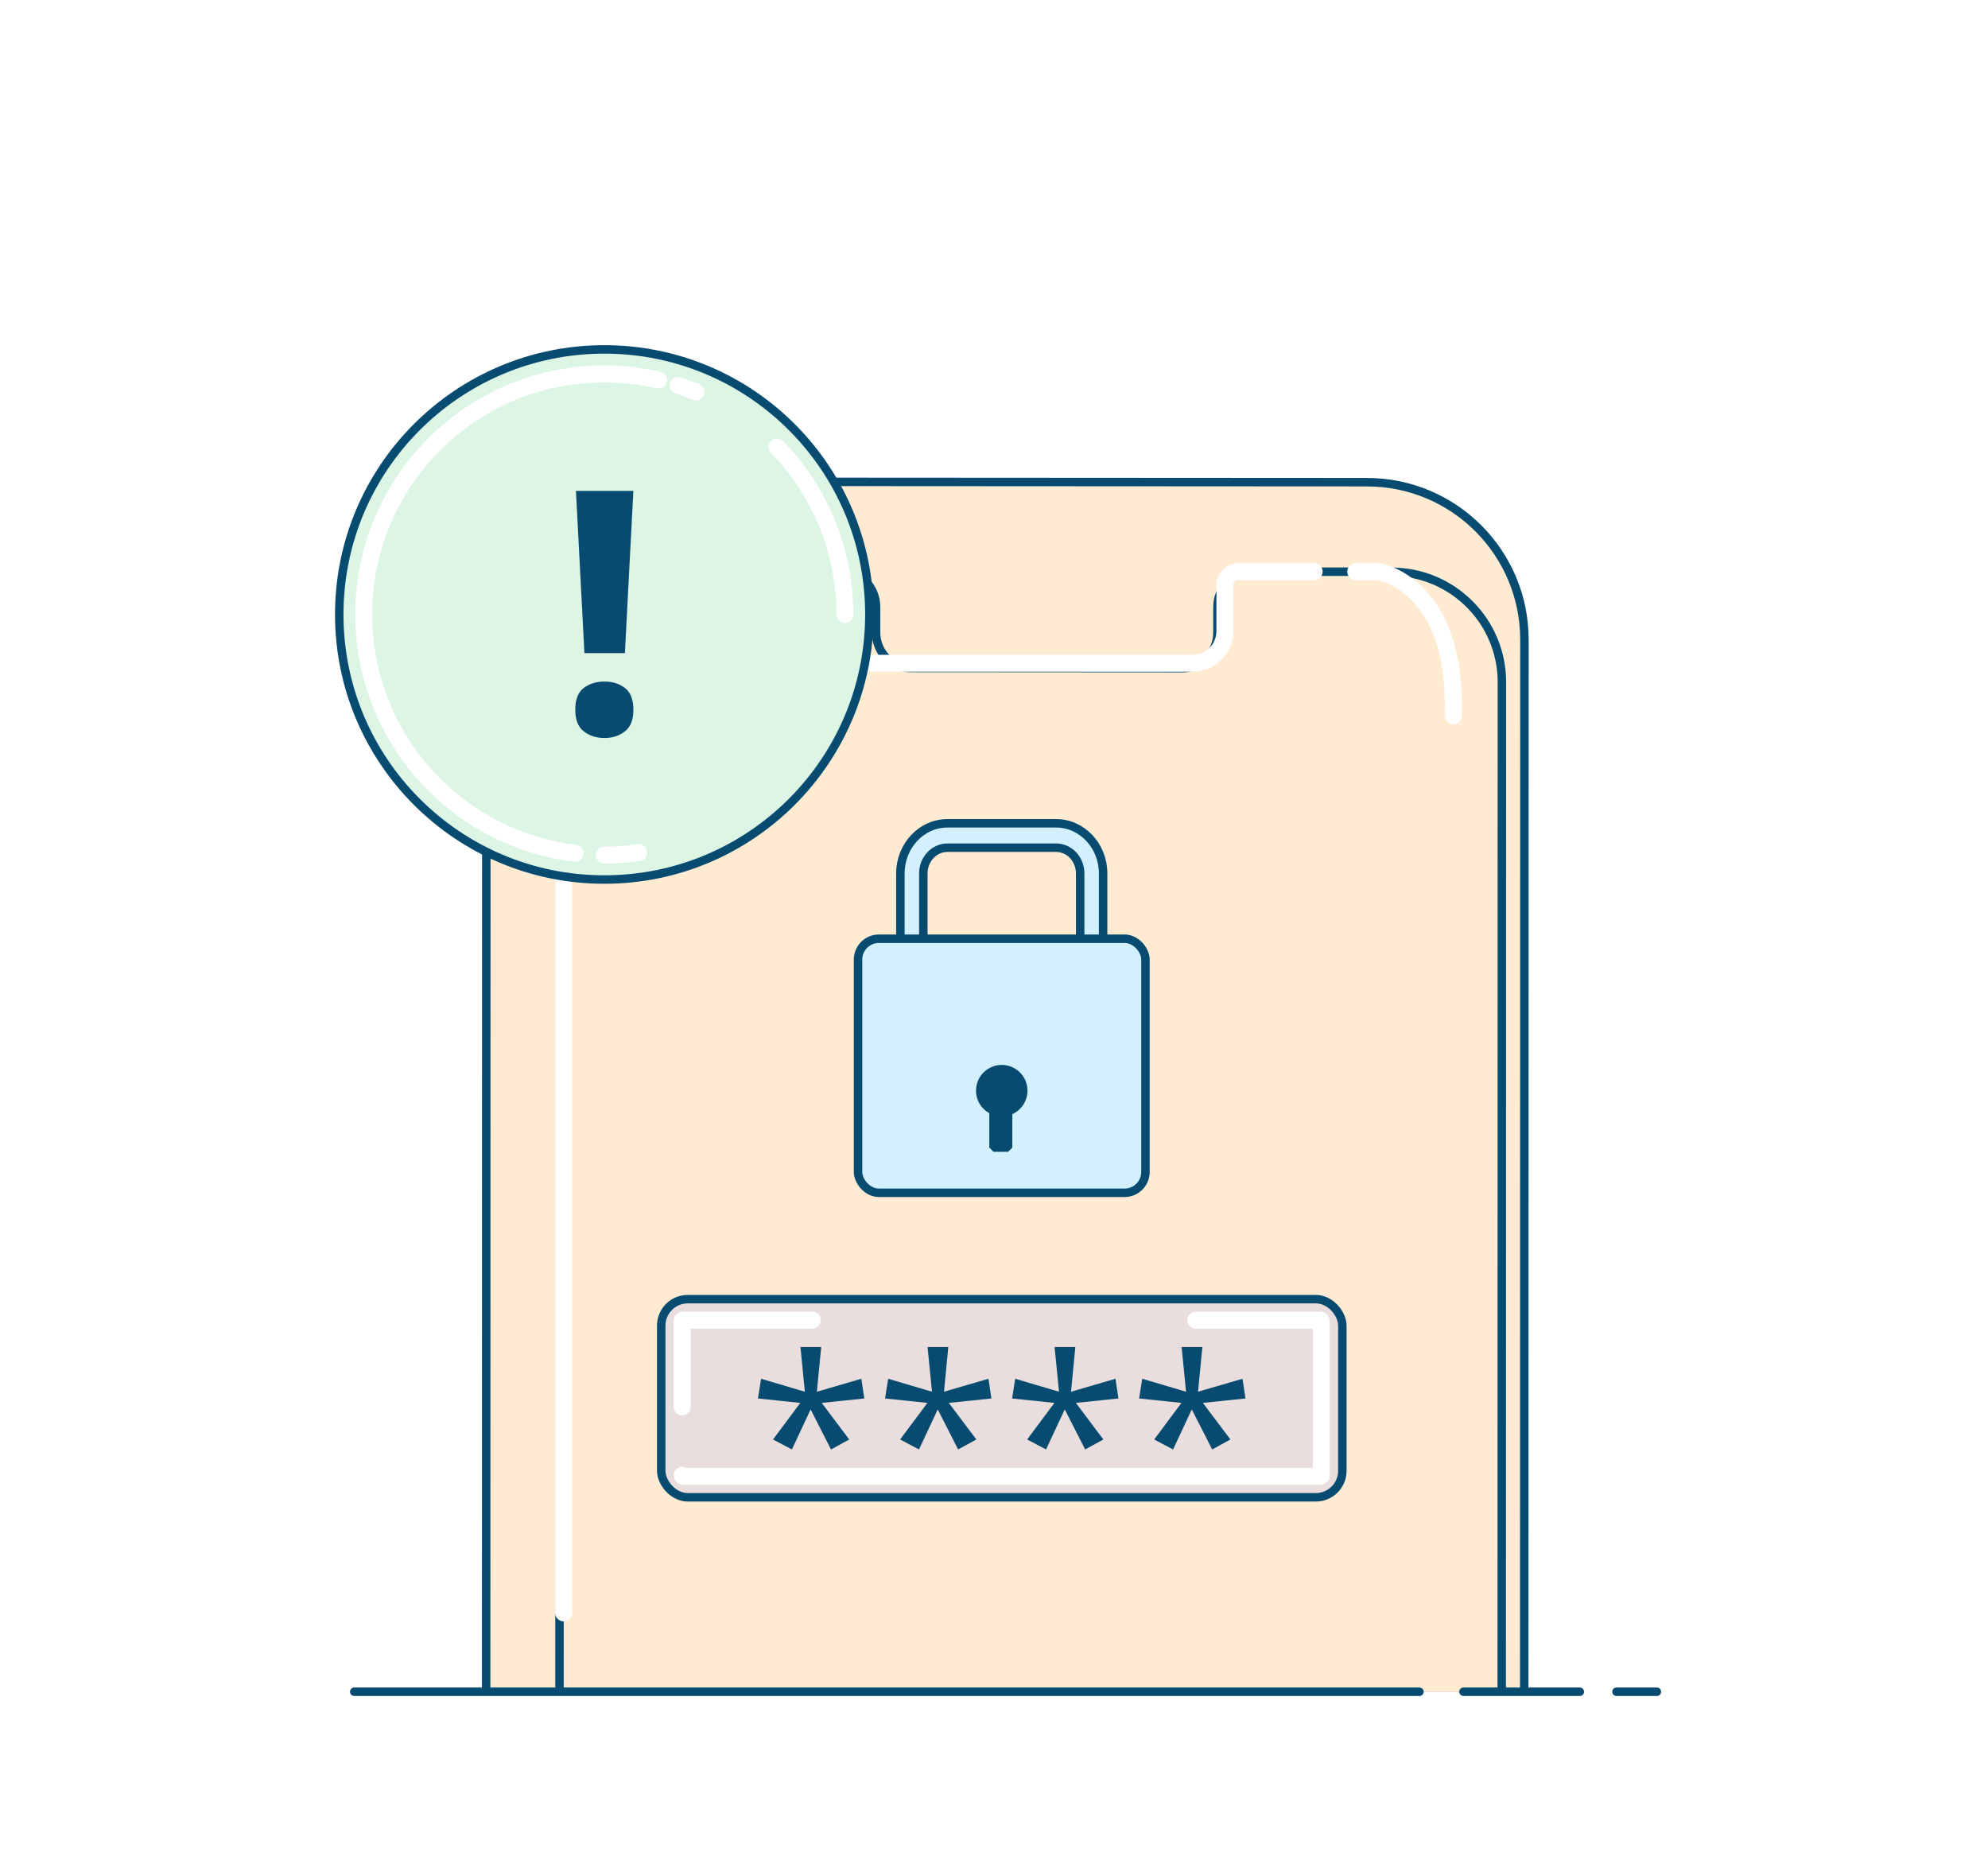 <?xml version="1.0" encoding="UTF-8"?>
<svg id="Layer_1" data-name="Layer 1" xmlns="http://www.w3.org/2000/svg" xmlns:xlink="http://www.w3.org/1999/xlink" version="1.1" viewBox="0 0 234.75 218.65">
  <defs>
    <style>
      .cls-1 {
        fill: #ddf5e4;
      }

      .cls-2, .cls-3, .cls-4 {
        stroke-width: 0px;
      }

      .cls-2, .cls-5 {
        fill: #084b70;
      }

      .cls-6 {
        clip-path: url(#clippath);
      }

      .cls-3 {
        fill: url(#linear-gradient);
      }

      .cls-7, .cls-4 {
        fill: #fff;
      }

      .cls-8 {
        filter: url(#drop-shadow-1);
      }

      .cls-9 {
        fill: #d3f0ff;
      }

      .cls-9, .cls-10, .cls-11, .cls-12, .cls-13, .cls-5 {
        stroke: #084b70;
      }

      .cls-9, .cls-10, .cls-11, .cls-12, .cls-5 {
        stroke-linejoin: bevel;
      }

      .cls-10 {
        fill: #e9dedd;
      }

      .cls-11, .cls-14 {
        fill: #ffebd2;
      }

      .cls-15 {
        stroke: #fff;
        stroke-width: 2px;
      }

      .cls-15, .cls-12, .cls-13 {
        fill: none;
      }

      .cls-15, .cls-13 {
        stroke-linecap: round;
        stroke-linejoin: round;
      }
    </style>
    <clipPath id="clippath">
      <rect class="cls-4" x="27.11" y="16.22" width="183.54" height="183.54" rx="15" ry="15"/>
    </clipPath>
    <linearGradient id="linear-gradient" x1="57.39" y1="182.54" x2="180.01" y2="182.54" gradientUnits="userSpaceOnUse">
      <stop offset="0" stop-color="#b6baec"/>
      <stop offset=".36" stop-color="#9c9ddf"/>
      <stop offset=".76" stop-color="#8684d4"/>
      <stop offset="1" stop-color="#7e7bd0"/>
    </linearGradient>
    <filter id="drop-shadow-1" filterUnits="userSpaceOnUse">
      <feOffset dx="3" dy="3"/>
      <feGaussianBlur result="blur" stdDeviation="3"/>
      <feFlood flood-color="#000" flood-opacity=".75"/>
      <feComposite in2="blur" operator="in"/>
      <feComposite in="SourceGraphic"/>
    </filter>
  </defs>
  <g>
    <rect class="cls-7" x="27.11" y="16.22" width="183.54" height="183.54" rx="15" ry="15"/>
    <g class="cls-6">
      <g>
        <g>
          <path class="cls-3" d="M161.36,308.2l-85.38-.05c-10.27,0-18.59-8.33-18.59-18.6l.04-214.06c0-10.27,8.33-18.6,18.61-18.6l85.38.05c10.27,0,18.59,8.33,18.59,18.6l-.04,214.06c0,10.27-8.34,18.6-18.61,18.6Z"/>
          <path class="cls-11" d="M161.36,308.2l-85.38-.05c-10.27,0-18.59-8.33-18.59-18.6l.04-214.06c0-10.27,8.33-18.6,18.61-18.6l85.38.05c10.27,0,18.59,8.33,18.59,18.6l-.04,214.06c0,10.27-8.34,18.6-18.61,18.6Z"/>
        </g>
        <g class="cls-8">
          <g>
            <path class="cls-14" d="M161.33,64.51h-16.55c-2.22-.01-4.02,1.87-4.02,4.19v3c0,2.32-1.8,4.2-4.02,4.2l-32.27-.02c-2.22,0-4.02-1.88-4.02-4.2v-3c0-2.32-1.8-4.2-4.02-4.2h-5.82s-14.49-.01-14.49-.01c-7.2,0-13.03,5.83-13.03,13.02l-.04,208.94c0,7.19,5.83,13.02,13.02,13.03l85.21.05c7.2,0,13.03-5.83,13.03-13.02l.04-208.94c0-7.19-5.83-13.02-13.02-13.03Z"/>
            <path class="cls-12" d="M161.33,64.51h-16.55c-2.22-.01-4.02,1.87-4.02,4.19v3c0,2.32-1.8,4.2-4.02,4.2l-32.27-.02c-2.22,0-4.02-1.88-4.02-4.2v-3c0-2.32-1.8-4.2-4.02-4.2h-5.82s-14.49-.01-14.49-.01c-7.2,0-13.03,5.83-13.03,13.02l-.04,208.94c0,7.19,5.83,13.02,13.02,13.03l85.21.05c7.2,0,13.03-5.83,13.03-13.02l.04-208.94c0-7.19-5.83-13.02-13.02-13.03Z"/>
          </g>
        </g>
      </g>
      <path class="cls-15" d="M155.18,67.5h-8.91c-.9,0-1.63.73-1.63,1.63v5.39c0,2.1-1.7,3.8-3.8,3.8h-39.41c-1.76,0-3.19-1.43-3.19-3.19v-4.73c0-1.32-1.07-2.39-2.39-2.39h-20.03c-5.12,0-9.27,4.15-9.27,9.27v113.17"/>
      <path class="cls-15" d="M160.09,67.5h2.74s9.3,1.49,8.76,17.03"/>
    </g>
  </g>
  <g>
    <g>
      <circle class="cls-1" cx="71.36" cy="72.56" r="31.3"/>
      <circle class="cls-12" cx="71.36" cy="72.56" r="31.3"/>
    </g>
    <g>
      <path class="cls-15" d="M80.08,45.52c.71.23,1.42.49,2.1.77"/>
      <path class="cls-15" d="M67.91,100.76c-1.38-.17-2.73-.43-4.04-.79-12.06-3.29-20.92-14.31-20.92-27.41,0-15.69,12.72-28.41,28.41-28.41,2.2,0,4.34.25,6.4.72"/>
      <path class="cls-15" d="M75.43,100.68c-1.33.19-2.69.29-4.07.29"/>
      <path class="cls-15" d="M91.75,52.78c.53.55,1.04,1.12,1.53,1.7,4.06,4.91,6.49,11.21,6.49,18.08"/>
    </g>
  </g>
  <line class="cls-13" x1="41.83" y1="199.77" x2="167.61" y2="199.77"/>
  <line class="cls-13" x1="172.81" y1="199.77" x2="186.55" y2="199.77"/>
  <line class="cls-13" x1="190.88" y1="199.77" x2="195.65" y2="199.77"/>
  <g>
    <g>
      <rect class="cls-10" x="78.08" y="153.41" width="80.43" height="23.4" rx="3.13" ry="3.13"/>
      <path class="cls-15" d="M80.55,166.13v-10.13c0-.06.05-.11.11-.11h15.26"/>
      <path class="cls-15" d="M141.2,155.89h14.71c.06,0,.11.05.11.11v18.22c0,.06-.05.11-.11.11h-75.25c-.06,0-.11-.05-.11-.11"/>
    </g>
    <g>
      <path class="cls-2" d="M96.97,159.06l-.51,5.28,5.25-1.53.35,2.33-5.03.52,3.25,4.32-2.15,1.18-2.41-4.73-2.21,4.73-2.23-1.18,3.22-4.32-5-.52.37-2.33,5.17,1.53-.52-5.28h2.45Z"/>
      <path class="cls-2" d="M111.98,159.06l-.51,5.28,5.25-1.53.35,2.33-5.03.52,3.25,4.32-2.15,1.18-2.41-4.73-2.21,4.73-2.23-1.18,3.22-4.32-5-.52.37-2.33,5.17,1.53-.52-5.28h2.45Z"/>
      <path class="cls-2" d="M126.98,159.06l-.51,5.28,5.25-1.53.35,2.33-5.03.52,3.25,4.32-2.15,1.18-2.41-4.73-2.21,4.73-2.23-1.18,3.22-4.32-5-.52.37-2.33,5.17,1.53-.52-5.28h2.45Z"/>
      <path class="cls-2" d="M141.98,159.06l-.51,5.28,5.25-1.53.35,2.33-5.03.52,3.25,4.32-2.15,1.18-2.41-4.73-2.21,4.73-2.23-1.18,3.22-4.32-5-.52.37-2.33,5.17,1.53-.52-5.28h2.45Z"/>
    </g>
  </g>
  <path class="cls-9" d="M124.7,97.22h-12.82c-3.07,0-5.56,2.66-5.56,5.92v19.65c0,3.27,2.49,5.92,5.56,5.92h12.82c3.07,0,5.56-2.66,5.56-5.92v-19.65c0-3.27-2.49-5.92-5.56-5.92ZM127.55,122.79c0,1.68-1.28,3.04-2.85,3.04h-12.82c-1.58,0-2.85-1.36-2.85-3.04v-19.65c0-1.68,1.28-3.04,2.85-3.04h12.82c1.58,0,2.85,1.36,2.85,3.04v19.65Z"/>
  <rect class="cls-9" x="101.32" y="110.85" width="33.94" height="30" rx="2.46" ry="2.46"/>
  <g>
    <circle class="cls-5" cx="118.29" cy="128.79" r="2.54"/>
    <rect class="cls-5" x="117.32" y="130.21" width="1.72" height="5.3"/>
  </g>
  <path class="cls-2" d="M67.93,83.82c0-1.23.34-2.09,1.01-2.59s1.49-.75,2.44-.75,1.73.25,2.4.75,1.01,1.36,1.01,2.59-.34,2.03-1.01,2.55c-.67.52-1.47.78-2.4.78s-1.77-.26-2.44-.78c-.67-.52-1.01-1.37-1.01-2.55ZM73.79,77.12h-4.78l-1-19.15h6.78l-1,19.15Z"/>
</svg>